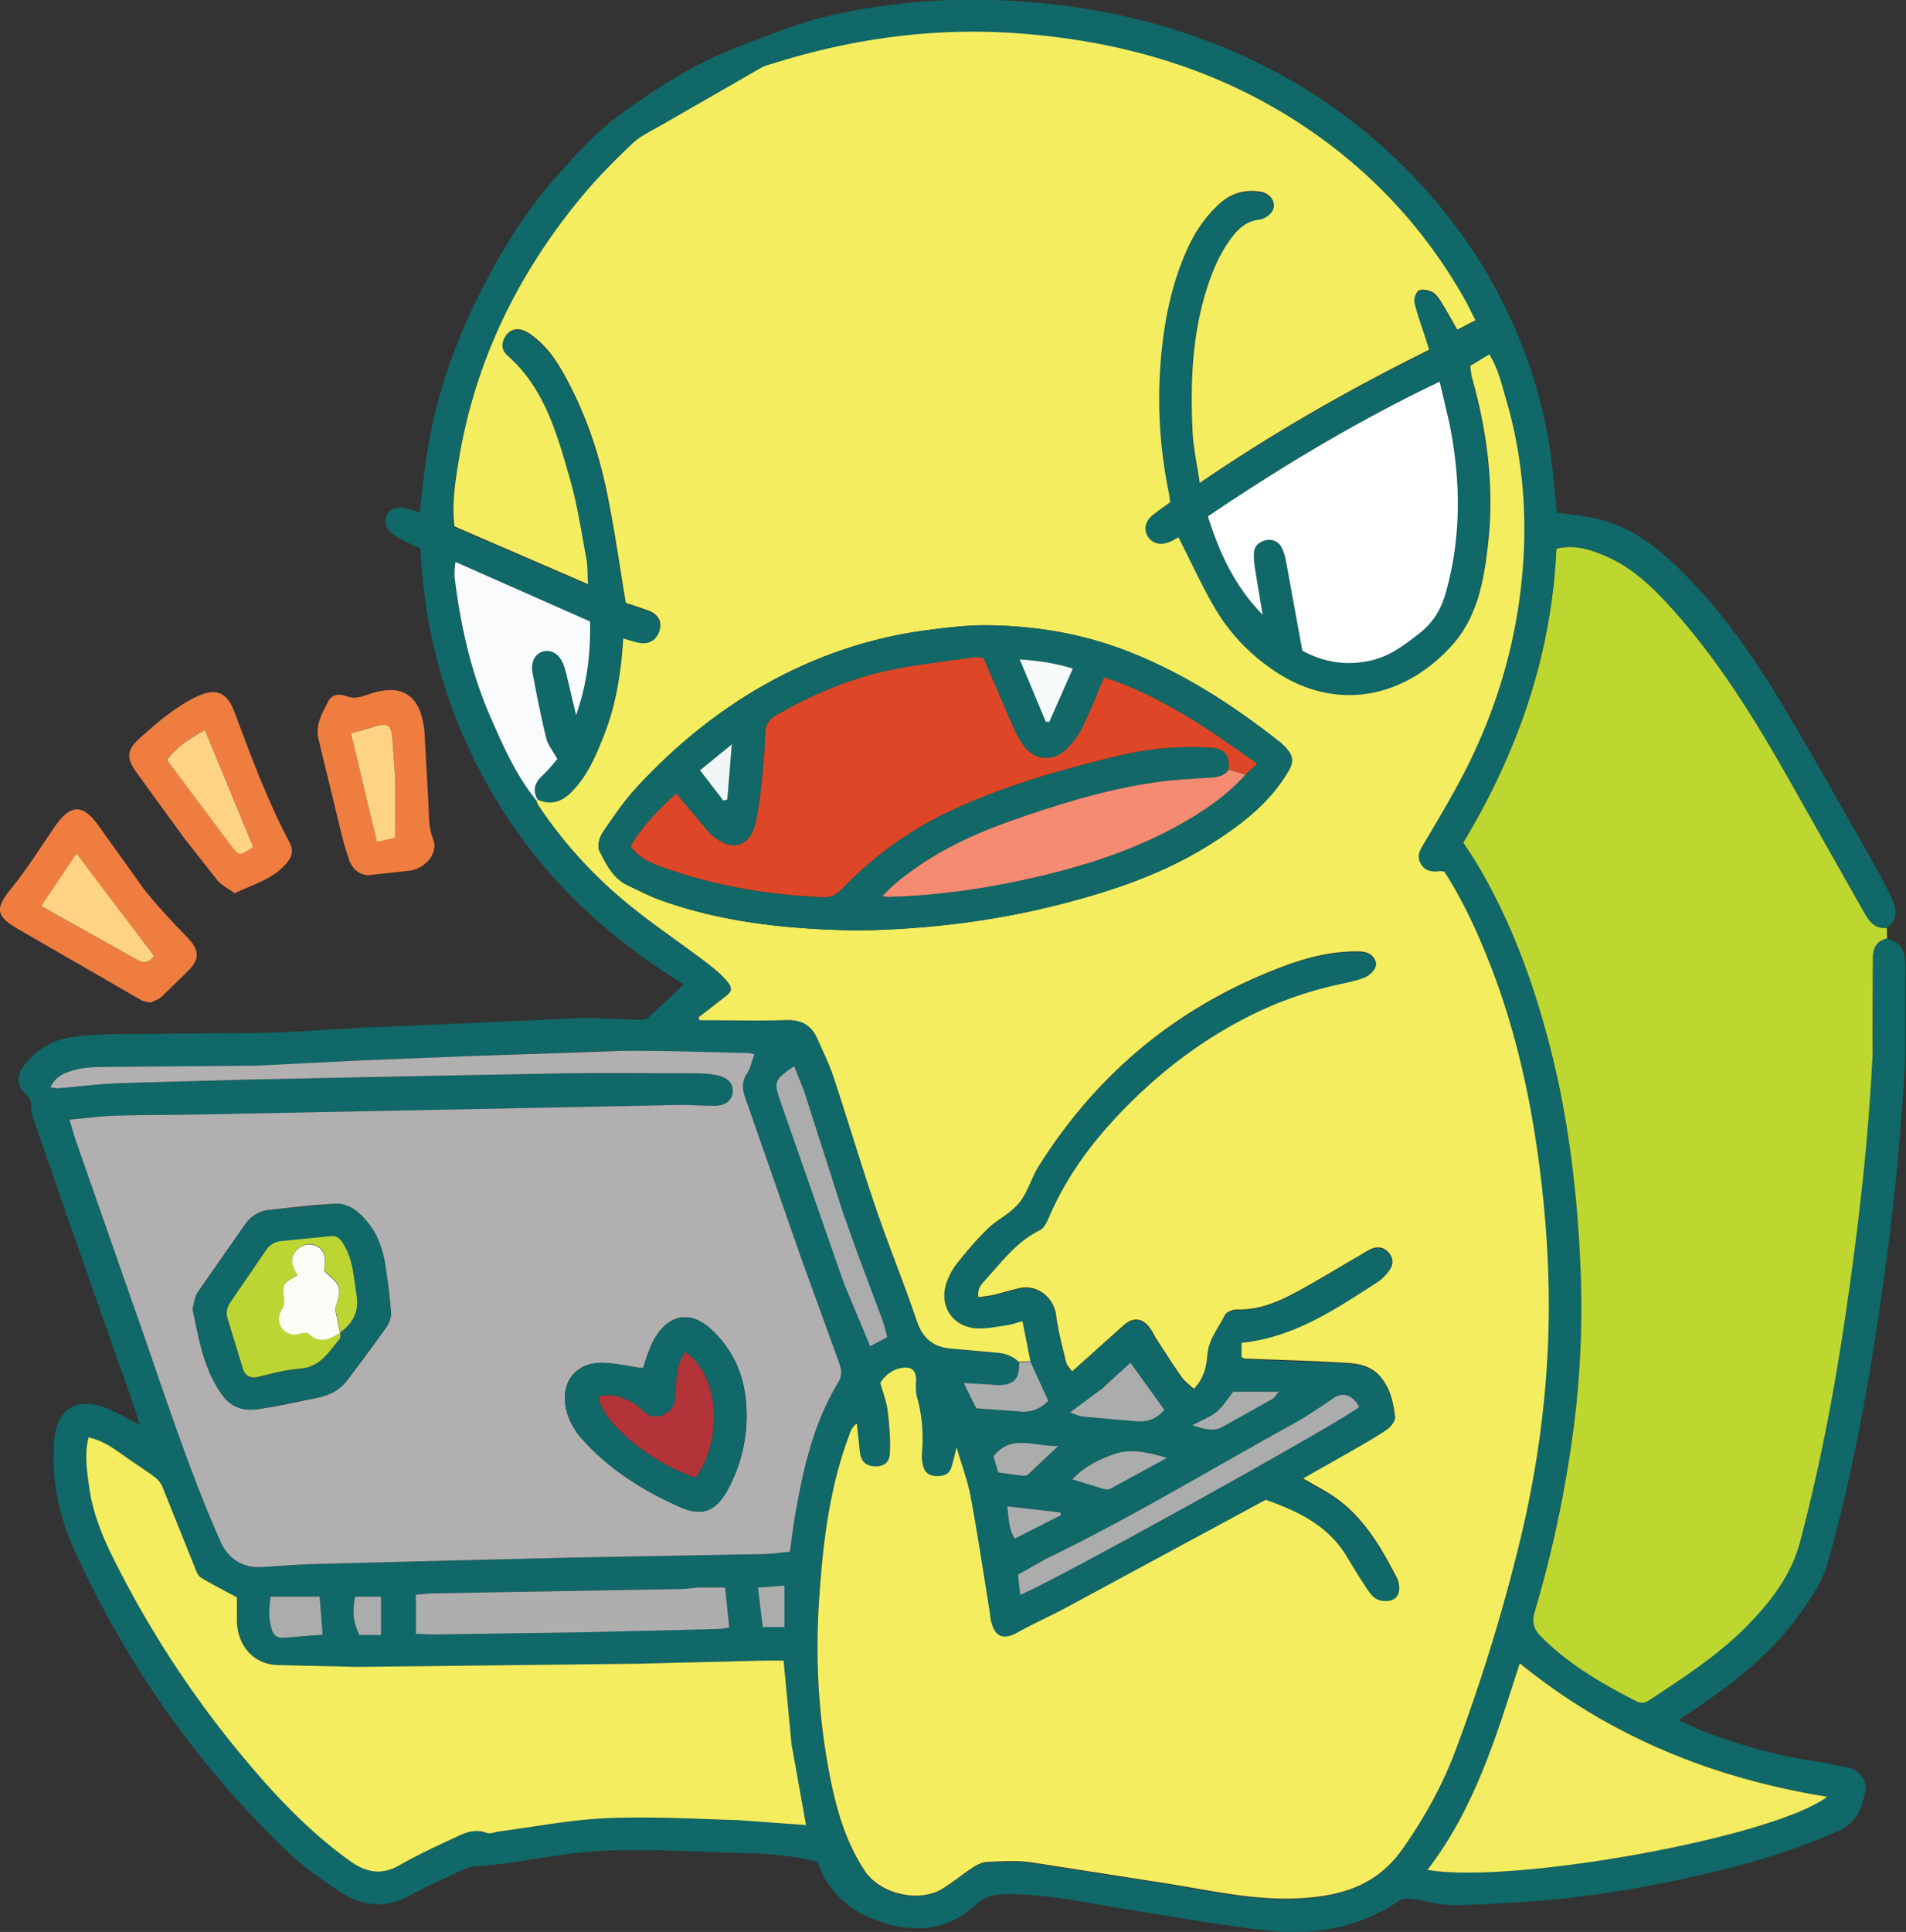 <svg xmlns="http://www.w3.org/2000/svg" viewBox="0 0 177.47 179.81" xmlns:v="https://vecta.io/nano"><rect x="0" y="0" width="177.47" height="179.81" fill="#333333" stroke="none"/><path d="M175.71 87.34c1.35.51 1.68.97 1.7 2.62l-.01 8.43c-.2 4.01-.53 8.02-.93 12.01-.38 3.74-.88 7.48-1.43 11.2-1.17 8.01-2.63 15.96-4.83 23.77-.5 1.79-1.53 3.28-2.57 4.75-2.33 3.28-5.34 5.87-8.64 8.14l-2.69 1.83c.89.4 1.57.76 2.28 1.03 3.39 1.3 6.86 2.29 10.46 2.81 1.04.15 2.07.39 3.11.6.88.18 1.72 1.22 1.54 2.1-.33 1.57-.74 2.97-2.53 3.77-4.07 1.82-8.3 3.07-12.62 4.06-5.59 1.29-11.24 2.22-16.97 2.57-2.16.13-4.32.29-6.47.27-1.18-.01-2.36-.39-3.55-.55-.41-.05-.94-.09-1.24.12-3.86 2.66-8.19 3.31-12.7 2.77-4.28-.51-8.54-1.27-12.8-1.95-3.77-.6-7.5-1.48-11.36-1.39-.96.02-1.73.22-2.45.87-2.95 2.71-6.31 2.83-9.84 1.38-2.5-1.02-4.23-2.84-5.08-5.32-1.03-.18-2.01-.4-3.01-.52a36.33 36.33 0 0 0-3.3-.23c-4.43-.11-8.86-.4-13.28-.24-3.34.12-6.66.83-10 1.26-.83.11-1.68.14-2.51.24-.34.04-.67.17-.98.32-1.64.78-3.3 1.51-4.89 2.38-2.18 1.19-4.33.99-6.29-.27-1.94-1.24-3.84-2.63-5.48-4.23A90.43 90.43 0 0 1 6.94 144.3c-1.37-3.02-2.1-6.19-1.92-9.53v-.45c.16-3.17 2.08-4.42 5.02-3.21.92.38 1.79.9 2.95 1.49-.19-.63-.3-1.08-.45-1.52L6.53 114l-3.46-9.98a2.45 2.45 0 0 1-.15-.89c.02-.52-.08-.9-.52-1.29-.85-.76-.89-1.76-.15-2.69 1.1-1.39 2.51-2.34 4.29-2.6 1.24-.18 2.5-.28 3.75-.29l14.06-.13c3.41-.08 6.82-.35 10.23-.52l8.89-.37 10.23-.48c1.9-.05 3.81.1 5.72.15.29 0 .67.01.86-.15 1.12-.98 2.19-2.01 3.39-3.14-7.2-4.43-13.17-10.01-17.5-17.23-4.31-7.17-6.64-14.93-7.02-23.34-.51-.24-1.02-.44-1.5-.7-.4-.21-.8-.43-1.15-.71-.63-.52-.79-1.17-.48-1.73.35-.63.95-.72 1.57-.63.44.06.86.23 1.49.41l.43-3.7c.7-5.96 2.56-11.57 5.27-16.91 1.99-3.92 4.32-7.63 7.26-10.91 1.77-1.98 3.6-4 5.73-5.54 3.37-2.43 6.9-4.71 10.83-6.22 3.14-1.21 6.26-2.48 9.58-3.17A61.56 61.56 0 0 1 93.62.04c6.53.32 12.87 1.5 18.98 3.84 6.03 2.3 11.47 5.57 16.28 9.91 4.69 4.23 8.49 9.13 11.27 14.8 2.32 4.74 3.81 9.73 4.4 14.98l.42 4.14c1.28.19 2.53.3 3.75.58 3 .69 5.38 2.47 7.53 4.55 3.68 3.56 6.64 7.7 9.29 12.05 2.77 4.56 5.36 9.22 8 13.85.87 1.53 1.75 3.06 2.51 4.65.49 1.01.84 2.11-.38 2.96-1.27.14-1.75-.81-2.25-1.68l-6.02-10.64c-3.59-6.42-7.36-12.73-12.42-18.14-1.55-1.66-3.26-3.16-5.37-4.09-1.46-.64-2.98-1.16-4.7-.74-.44 9.93-3.6 18.95-8.67 27.35.46.71.89 1.32 1.27 1.97 3.09 5.18 5.16 10.79 6.69 16.6 1.74 6.64 2.59 13.42 2.92 20.25.25 5.18.07 10.36-.59 15.51-.74 5.84-1.97 11.6-3.64 17.25-.28.96-.12 1.6.56 2.29 2.55 2.58 5.63 4.37 8.82 6.01.45.23.81.25 1.25-.04 3.36-2.22 6.76-4.39 9.55-7.36 2.02-2.15 3.75-4.47 4.52-7.38 1.78-6.71 3.1-13.52 4.13-20.39a323.19 323.19 0 0 0 1.7-13.14 213.61 213.61 0 0 0 .93-11.86c.15-2.91.07-5.83.02-8.75-.02-1.05.24-1.78 1.33-2.04zM50.06 74.44c-.51-.88-.28-1.59.44-2.26.54-.5 1-1.1 1.39-1.53-.41-.75-.89-1.31-1.04-1.95-.49-1.99-.88-4.01-1.27-6.03-.21-1.08.21-1.85 1.04-2.05.79-.19 1.53.33 1.88 1.36.16.47.27.97.39 1.45l.74 3.14c1.04-2.95 1.37-5.7 1.3-8.73L42.4 52.3c-.04.38-.07.57-.07.77 0 .25-.02.51 0 .75.55 4.4 1.5 8.7 3.27 12.78 1.19 2.76 2.41 5.52 4.32 7.89.05.14.07.29.15.41a41.7 41.7 0 0 0 7.91 8.85c2.45 2.07 5.14 3.85 7.7 5.79.71.54 1.43 1.12 2 1.8.58.69.45.97-.31 1.54l-2.36 1.83c.04.09.07.17.11.26h1c2.36 0 4.73.06 7.09-.02 1.39-.05 2.32.48 2.87 1.72.53 1.19 1.11 2.37 1.52 3.61l4.03 12.46c1.16 3.42 2.54 6.76 3.7 10.18.55 1.63 1.51 2.47 3.18 2.6 1.4.12 2.79.31 4.19.38.85.04 1.56.3 2.17.89.05 1.55-.45 2.11-1.93 2.14-.25 0-.5-.04-.75-.06l-2.48-.14 1.16 2.35c1.39.1 2.74.15 4.07.3 1.15.13 1.98-.34 2.65-.99l-1.67-3.64-.75-3.72c-.61.16-1.03.33-1.47.38-.99.13-2 .37-2.97.27-2.14-.23-3.32-2.13-2.65-4.17.22-.66.56-1.31.99-1.85.91-1.14 1.85-2.26 2.9-3.27.89-.86 2.12-1.42 2.89-2.37.8-1 1.14-2.35 1.84-3.45 5.51-8.71 13.08-14.94 22.73-18.56 2.26-.85 4.61-1.45 7.07-1.4.71.01 1.3.25 1.56.94.19.51-.36 1.25-1.17 1.55-.66.24-1.35.4-2.04.54-2.97.63-5.81 1.6-8.52 2.97a42.49 42.49 0 0 0-9.98 6.99c-3.64 3.4-6.75 7.17-8.73 11.8-.19.44-.47.99-.86 1.18-2.16 1.06-3.53 2.95-5.08 4.65-.34.38-.74.81-.6 1.56.54-.08 1.03-.13 1.5-.24.78-.18 1.55-.43 2.34-.61 1.64-.36 3.17.87 3.38 2.5.2 1.48.59 2.95.94 4.41.07.3.34.54.55.85l4.8-4.3c.88-.78 1.75-.7 2.44.24.24.32.4.7.62 1.04l2.33 3.52c.3.42.74.73 1.15 1.12.96-1 1.17-2.09 1.26-3.18.12-1.42 1.02-2.47 1.61-3.66.15-.31.76-.56 1.14-.55 1.89.06 3.57-.59 5.17-1.43 2-1.06 3.93-2.25 5.89-3.38.48-.28.94-.6 1.44-.82.6-.27 1.19-.18 1.64.35.46.54.44 1.13.04 1.67-.29.4-.65.78-1.06 1.05-3.92 2.55-7.81 5.17-12.69 5.67v1.34c.14.05.23.12.32.12l8.59.35c1.43.08 2.91.05 4.01 1.33.95 1.1 1.2 2.42 1.38 3.75.05.36-.39.93-.76 1.18-1.07.74-2.22 1.38-3.35 2.03l-4.45 2.52 2.36 1.36c3.05 1.87 4.78 4.82 6.36 7.88.11.22.17.47.21.72.08.61-.12 1.18-.69 1.37-.42.14-1 .1-1.39-.1-.41-.21-.73-.68-1-1.09-.62-.92-1.2-1.86-1.76-2.82-1.77-2.97-4.65-4.3-7.58-5.33l-18.48 9.98c-1.5.81-3.07 1.49-4.56 2.33-1.36.76-2.15.5-2.53-1-.07-.29-.08-.6-.13-.9l-1.77-10.69c-.27-1.46-.81-2.87-1.31-4.61-.24.89-.34 1.43-.52 1.95-.22.62-.75.74-1.35.73-.57 0-1.01-.23-1.19-.76-.14-.42-.21-.89-.17-1.33.15-1.77.04-3.51-.45-5.23-.13-.47-.13-.99-.1-1.49.06-.96-.34-1.4-1.28-1.26-.9.13-1.56.65-2.05 1.39.24.88.58 1.74.69 2.62.16 1.33.28 2.68.2 4.01-.05.88-.67 1.2-1.48 1.14-.79-.06-1.21-.49-1.31-1.37l-.28-2.6c-.34.23-.48.47-.58.74-1.98 5.08-2.59 10.42-2.94 15.79-.34 5.18-.07 10.35.86 15.47.62 3.38 1.47 6.68 3.39 9.61 1.41 2.14 5.03 3.01 7.23 1.68.99-.6 1.87-1.36 2.85-1.99.4-.26.89-.49 1.35-.51 1.36-.05 2.74-.14 4.08.04l12.65 1.97c4.12.67 8.21 1.61 12.41 1.37 3.75-.21 7.08-1.15 9.48-4.54 2.06-2.91 3.76-5.97 4.99-9.27 2.44-6.55 4.51-13.23 6.12-20.04 1.41-5.93 2.26-11.94 2.48-18.03.2-5.33-.1-10.65-.77-15.95-.85-6.76-2.33-13.37-4.88-19.7-1.12-2.8-2.41-5.52-4.01-8.01-.2-.03-.3-.07-.4-.05-.74.09-1.42.02-1.82-.73-.4-.74 0-1.28.37-1.93 1.43-2.43 2.88-4.85 4.13-7.37 2.71-5.51 4.4-11.35 4.96-17.46.51-5.55.08-11.06-1.5-16.43-.41-1.41-.74-2.88-1.56-4.18l-1.77 1.08c.06.41.07.76.16 1.09 1.47 5.18 2.11 10.44 1.46 15.8-.41 3.36-1.01 6.63-3.47 9.28-4.41 4.75-10.58 5.99-16.21 2.33-2.41-1.57-4.35-3.6-5.78-6.06-1.21-2.07-2.21-4.28-3.33-6.49-.2.11-.49.3-.8.42-.91.38-1.72.14-2.1-.58-.36-.69-.16-1.4.58-1.97.51-.4 1.04-.76 1.55-1.13-.05-.35-.07-.6-.12-.85-.92-4.46-1.13-8.96-.65-13.49.33-3.07.98-6.05 2.21-8.89.75-1.73 1.74-3.28 3.15-4.56a4.41 4.41 0 0 1 3.77-1.13c1.09.16 1.65 1.22 1.04 1.98-.26.32-.74.59-1.14.64-1.29.16-2.06.97-2.74 1.94-1.09 1.54-1.76 3.27-2.29 5.07-1.23 4.21-1.36 8.52-1.14 12.86.08 1.47.41 2.93.66 4.63 6.93-4.74 14-8.75 21.36-12.4l-.38-1.2c-.34-1.05-.73-2.09-.98-3.16-.08-.35.11-.97.38-1.14.3-.18.87-.06 1.24.11.34.16.61.53.82.87.53.85 1.01 1.73 1.54 2.65l1.69-.87c-.37-.72-.67-1.36-1.01-1.97-3.65-6.46-8.55-11.77-14.7-15.92-8.05-5.44-17.04-8.05-26.62-8.8-7.76-.6-15.36.4-22.79 2.7-.48.15-.99.26-1.42.51l-9.16 5.26c-.95.55-2 1.02-2.78 1.76-1.68 1.59-3.32 3.24-4.79 5.02-5.95 7.2-9.91 15.35-11.42 24.62-.32 1.97-.63 3.96-.37 6l12.43 5.38c-.06-.98-.02-1.69-.15-2.37-.46-2.47-.82-4.97-1.52-7.38-1.21-4.2-2.35-8.47-5.84-11.54a1.24 1.24 0 0 1-.32-1.52c.28-.6.78-.97 1.43-.91.37.03.75.26 1.07.48 1.48 1.04 2.46 2.51 3.3 4.07 1.77 3.3 2.99 6.83 3.76 10.48.71 3.38 1.18 6.81 1.79 10.43.56.19 1.32.42 2.06.7.96.36 1.32 1 1.09 1.83-.27.94-.98 1.38-1.96 1.18-.47-.1-.92-.25-1.43-.39-.2 3.15-.66 6.12-1.77 8.95-.73 1.88-1.51 3.74-2.94 5.23-.91.95-1.95 1.41-3.25.82zM4.7 101.21c.33.04.51.1.69.09 1.85-.16 3.7-.4 5.55-.47l11.31-.32 14.34-.3 15.85-.3h12.55a8.91 8.91 0 0 1 1.79.18c1.02.21 1.54.83 1.44 1.6-.1.8-.69 1.24-1.77 1.24-1.11 0-2.21-.1-3.32-.08l-14.34.29-15.24.3-15.25.3-7.55.11c-1.37.04-2.74.23-4.28.36l.58 1.93 5.58 15.96c2.54 7.16 4.81 14.42 7.9 21.38.7 1.58 2.05 2.47 3.77 2.38l4.97-.28 11.92-.31 12.37-.3 17.51-.32c.83-.02 1.66-.14 2.48-.21.17-1.22.28-2.27.47-3.31.75-4.33 1.69-8.6 4.01-12.42.39-.64.34-1.19.11-1.84l-3.6-9.93-5.12-14.68c-.28-.79-.4-1.51.11-2.29.34-.52.46-1.19.71-1.85-.28-.05-.47-.1-.66-.11l-11.77-.19c-4.67.06-9.34.31-14.02.48l-10.1.4c-3.26.15-6.52.42-9.78.49l-14.36.12c-.85 0-1.73.04-2.54.27-.87.24-1.82.53-2.31 1.64zm17.36 47.45c-1.27-.68-2.33-1.22-3.34-1.83-.26-.16-.41-.55-.54-.87l-3.03-7.55c-.14-.34-.4-.69-.7-.91-.92-.69-1.9-1.3-2.83-1.97-1.02-.72-2.02-1.47-3.37-1.75-.39 1.62-.13 3.15.07 4.66.43 3.15 1.87 5.94 3.32 8.69a94.96 94.96 0 0 0 11.58 17.09c2.81 3.31 5.81 6.41 9.34 8.96 1.46 1.05 2.93 1.4 4.61.44 1.53-.87 3.12-1.64 4.72-2.37 1.07-.49 2.13-1.16 3.44-.66.33.12.78-.09 1.18-.14 3.33-.43 6.66-1.09 10-1.23 4.11-.17 8.25.06 12.37.19 2.09.07 4.16.3 6.18.45-.46-2.51-1.01-5.01-1.35-7.53-.35-2.56-.5-5.14-.74-7.78-.65 0-1.15-.01-1.65 0l-11.77.29-26.28.3c-2.41.02-4.82-.19-7.23-.17-2.39.02-3.95-1.8-3.97-4.17v-2.14zm95.49-91.46l-.71-4.28a7.6 7.6 0 0 1-.1-1.35c.01-.7.44-1.12 1.08-1.27.66-.15 1.21.11 1.52.71.2.4.32.84.4 1.28l1.51 8.28c2.07 1.12 4.19 1.43 6.45.9 1.72-.4 3.06-1.43 4.42-2.49 1.29-1.01 2.04-2.23 2.49-3.81 1.47-5.25 1.4-10.51.33-15.79-.25-1.25-.58-2.48-.9-3.85-7.67 3.67-14.72 7.9-21.58 12.54 1.08 3.41 2.51 6.52 5.08 9.14zm23.95 97.6c-2.18 6.76-4.18 13.49-8.59 19.22 7.73 1.38 32.12-2.96 37.22-6.8-10.58-1.72-20.16-5.53-28.63-12.43zm-73.59-3.34l-.38-3.72c-.86 0-1.65-.02-2.44 0-.55.02-1.1.13-1.64.14l-17.78.31-5.58.1c-.43 0-.87.08-1.36.12v3.63c.65.03 1.19.08 1.73.07l14.17-.21 12.35-.3c.29 0 .58-.09.94-.15zm27.08-3.02c3.04-1.19 30.65-16.52 31.58-17.5-.64-1.14-1.51-1.41-2.39-.82-1.2.81-2.4 1.64-3.66 2.34-7.7 4.24-15.22 8.82-23.15 12.64-.89.43-1.73.97-2.57 1.45l.2 1.89zm-21.04-49.2c-1.85 1.27-1.91 1.46-1.29 3.24l5.97 17.09c.69 1.93 1.58 3.78 2.4 5.74l1.59-.84c-.14-.54-.23-1.03-.4-1.48l-2.32-6.21c-.47-1.27-.96-2.54-1.37-3.83l-3.68-11.49c-.24-.74-.59-1.45-.89-2.21zm34.47 31.98l-3.16-4.39c-.94.87-1.76 1.68-2.64 2.41-.9.74-1.88 1.4-2.99 2.22.46.15.84.35 1.24.39l4.78.42c1.07.12 1.96-.13 2.77-1.05zM25.19 148.6c-.14 1.06-.21 2.03.1 3.01.17.54.48.87 1.08.82l3.67-.29-.28-3.54h-4.57zm83.45-12.9c-1.76-.58-3.34-.84-4.67-.44-1.47.45-2.99 1.21-4.14 2.42l2.84.88c.22.06.51.1.7 0l5.26-2.86zm-15.69 1.34c.71.1 1.3.21 1.89.27.29.03.69.09.87-.06.9-.79 1.75-1.64 2.82-2.67-2.25.07-4.35-1.17-6.03.97l.45 1.49zm18.06-4.39c1.17.34 1.98.65 2.89.1 1.51-.9 3.08-1.7 4.6-2.57.19-.11.31-.35.57-.66h-4.24c-.52.65-.95 1.36-1.54 1.86-.58.49-1.35.76-2.28 1.26zm-75.53 19.52v-3.57h-2.42c-.27 1.53-.18 2.32.39 3.57h2.03zm35.53-.74h2.03v-3.86l-2.46.19.43 3.67zm22.76-11.23c.16 1.08.11 2.07.71 3l4.29-2.18-.06-.26-4.95-.56z" fill="#106868"/><path d="M175.71 87.34c-1.09.26-1.35 1-1.33 2.04l-.02 8.75a213.61 213.61 0 0 1-.93 11.86c-.47 4.39-1.05 8.78-1.7 13.14-1.03 6.86-2.35 13.67-4.13 20.39-.77 2.91-2.5 5.24-4.52 7.38-2.79 2.96-6.18 5.14-9.55 7.36-.44.29-.8.27-1.25.04-3.19-1.64-6.27-3.43-8.82-6.01-.68-.69-.84-1.32-.56-2.29a110.22 110.22 0 0 0 3.64-17.25c.66-5.15.84-10.34.59-15.51-.33-6.83-1.17-13.61-2.92-20.25-1.53-5.82-3.6-11.42-6.69-16.6-.38-.64-.81-1.26-1.27-1.97 5.06-8.4 8.23-17.42 8.67-27.35 1.72-.42 3.24.1 4.7.74 2.11.93 3.82 2.44 5.37 4.09 5.06 5.41 8.83 11.72 12.42 18.14l6.02 10.64c.5.87.98 1.82 2.25 1.68l.03.97z" fill="#bed630"/><path d="M14.01 93.32c-.4-.1-.66-.12-.87-.24L1.65 86.45c-2.11-1.23-2.1-1.93-.54-3.84 1.42-1.75 2.63-3.68 3.9-5.55 1.56-2.3 2.72-2.31 4.29-.04l4.04 5.65c1.24 1.58 2.62 3.05 4.02 4.49 1.28 1.31 1.31 2.13-.05 3.4l-2.25 2.2c-.31.28-.76.4-1.06.56zm.32-4.35l-7.21-9.53-3.29 4.9 8.94 5.01c.63.35 1.15.24 1.56-.37zm7.53-5.84c-.54-.39-1.19-.7-1.62-1.2l-3.08-3.91-4.43-6.1c-1.01-1.4-.94-2.12.31-3.24 1.61-1.45 3.25-2.86 5.22-3.82 1.79-.88 2.87-.47 3.56 1.37 1.54 4.15 3.08 8.29 5.16 12.21.34.64.26 1.2-.22 1.8-1.23 1.55-3.06 2.01-4.9 2.89zm1.72-4.31l-4.5-10.88c-1.41.79-2.61 1.51-3.53 2.79l6.02 8.04c.7.92.73.9 2.01.04zm10.86 2.64c-.85.03-1.62-.49-1.96-1.5-.36-1.04-.63-2.12-.89-3.19l-1.88-7.76c-.44-1.52.29-2.62.89-3.79.32-.62 1.06-.67 1.62-.44.75.31 1.38.09 2.04-.14 3.76-1.34 5.05.75 5.27 3.58l.37 6.76c.05 1.04 0 2.05.42 3.09.5 1.2-.51 2.57-1.91 2.92-.19.05-.4.06-.6.08l-3.38.37zm2.37-3.48l-.01-5.6-.3-3.89c-.1-.93-.41-1.15-1.3-.95-.82.18-1.62.46-2.52.73l2.41 10.11 1.72-.39z" fill="#ef7d40"/><path d="M94.89 126.78c-.6-.58-1.31-.84-2.17-.89l-4.19-.38c-1.67-.14-2.64-.98-3.18-2.6-1.15-3.42-2.53-6.76-3.7-10.18-1.41-4.13-2.66-8.32-4.03-12.46-.41-1.23-.99-2.41-1.52-3.61-.55-1.24-1.48-1.76-2.87-1.72-2.36.08-4.73.02-7.09.02h-1c-.04-.09-.07-.17-.11-.26l2.36-1.83c.76-.57.89-.85.31-1.54-.57-.68-1.29-1.26-2-1.8-2.56-1.94-5.25-3.72-7.7-5.79a41.7 41.7 0 0 1-7.91-8.85c-.08-.12-.1-.27-.15-.41l.13-.05c1.3.59 2.34.14 3.25-.82 1.43-1.49 2.2-3.35 2.94-5.23 1.11-2.83 1.57-5.8 1.77-8.95.51.14.97.3 1.43.39.98.2 1.7-.24 1.96-1.18.23-.83-.13-1.47-1.09-1.83-.74-.28-1.51-.51-2.06-.7-.61-3.62-1.08-7.05-1.79-10.43-.76-3.65-1.98-7.18-3.76-10.48-.84-1.56-1.81-3.03-3.3-4.07-.32-.22-.7-.44-1.07-.48-.66-.06-1.15.3-1.43.91-.27.58-.12 1.14.32 1.52 3.49 3.07 4.63 7.34 5.84 11.54.69 2.41 1.05 4.91 1.52 7.38.13.68.09 1.39.15 2.37l-12.43-5.38c-.26-2.04.05-4.03.37-6 1.5-9.27 5.47-17.42 11.42-24.62 1.47-1.78 3.11-3.44 4.79-5.02.78-.74 1.83-1.2 2.78-1.76l9.16-5.26c.43-.24.94-.36 1.42-.51 7.43-2.3 15.02-3.3 22.79-2.7 9.58.74 18.57 3.36 26.62 8.8 6.15 4.16 11.05 9.46 14.7 15.92.34.61.64 1.25 1.01 1.97l-1.69.87c-.53-.92-1.01-1.8-1.54-2.65-.21-.34-.48-.71-.82-.87-.37-.17-.94-.29-1.24-.11-.27.16-.46.79-.38 1.14.25 1.07.64 2.11.98 3.16l.38 1.2c-7.36 3.65-14.43 7.66-21.36 12.4-.25-1.7-.58-3.16-.66-4.63-.22-4.33-.09-8.65 1.14-12.86.53-1.79 1.2-3.53 2.29-5.07.68-.96 1.45-1.78 2.74-1.94.41-.05.89-.32 1.14-.64.61-.76.05-1.82-1.04-1.98-1.41-.21-2.68.14-3.77 1.13-1.41 1.28-2.41 2.83-3.15 4.56-1.23 2.84-1.88 5.82-2.21 8.89-.49 4.53-.27 9.03.65 13.49.05.24.07.49.12.85-.51.37-1.04.73-1.55 1.13-.74.58-.94 1.29-.58 1.97.38.72 1.18.96 2.1.58.31-.13.6-.32.8-.42 1.13 2.21 2.12 4.41 3.33 6.49 1.43 2.46 3.38 4.49 5.78 6.06 5.62 3.67 11.8 2.42 16.21-2.33 2.46-2.65 3.07-5.92 3.47-9.28.65-5.36 0-10.63-1.46-15.8-.09-.33-.11-.68-.16-1.09l1.77-1.08c.82 1.3 1.15 2.77 1.56 4.18 1.58 5.37 2.01 10.89 1.5 16.43-.56 6.11-2.25 11.95-4.96 17.46-1.24 2.52-2.7 4.95-4.13 7.37-.38.64-.77 1.19-.37 1.93.4.75 1.08.82 1.82.73.1-.01.2.02.4.05 1.6 2.49 2.89 5.21 4.01 8.01 2.55 6.34 4.02 12.94 4.88 19.7.67 5.3.97 10.62.77 15.95-.23 6.08-1.08 12.1-2.48 18.03-1.62 6.81-3.68 13.49-6.12 20.04-1.23 3.3-2.93 6.35-4.99 9.27-2.4 3.39-5.73 4.33-9.48 4.54-4.2.24-8.29-.71-12.41-1.37l-12.65-1.97c-1.34-.19-2.72-.1-4.08-.04-.46.02-.96.25-1.35.51-.97.63-1.86 1.39-2.85 1.99-2.2 1.34-5.82.47-7.23-1.68-1.92-2.92-2.78-6.23-3.39-9.61-.93-5.12-1.2-10.29-.86-15.47.35-5.37.96-10.71 2.94-15.79a1.5 1.5 0 0 1 .58-.74l.28 2.6c.1.88.52 1.31 1.31 1.37.81.06 1.42-.26 1.48-1.14.08-1.33-.04-2.68-.2-4.01-.11-.88-.45-1.73-.69-2.62.5-.74 1.15-1.26 2.05-1.39.94-.14 1.33.3 1.28 1.26-.03.49-.03 1.02.1 1.49.49 1.72.6 3.46.45 5.23-.04.44.03.91.17 1.33.18.52.62.75 1.19.76.6 0 1.13-.11 1.35-.73.18-.51.29-1.05.52-1.95.5 1.74 1.04 3.15 1.31 4.61.66 3.55 1.19 7.13 1.77 10.69.05.3.06.61.13.9.38 1.5 1.17 1.77 2.53 1 1.49-.83 3.06-1.52 4.56-2.33l18.48-9.98c2.94 1.04 5.82 2.36 7.58 5.33.57.95 1.15 1.9 1.76 2.82.27.41.59.88 1 1.09.39.2.98.24 1.39.1.57-.19.77-.77.69-1.37-.03-.25-.09-.5-.21-.72-1.58-3.06-3.31-6.01-6.36-7.88-.71-.44-1.45-.83-2.36-1.36l4.45-2.52c1.13-.65 2.27-1.29 3.35-2.03.37-.25.81-.82.76-1.18-.17-1.33-.43-2.65-1.38-3.75-1.1-1.28-2.58-1.24-4.01-1.33-2.86-.16-5.73-.23-8.59-.35-.09 0-.18-.07-.32-.12v-1.34c4.88-.5 8.77-3.13 12.69-5.67.41-.27.77-.65 1.06-1.05.4-.53.42-1.13-.04-1.67-.45-.53-1.04-.62-1.64-.35-.5.22-.96.55-1.44.82-1.96 1.13-3.89 2.33-5.89 3.38-1.6.84-3.29 1.49-5.17 1.43-.39-.01-.99.24-1.14.55-.59 1.19-1.49 2.24-1.61 3.66-.09 1.09-.3 2.19-1.26 3.18-.41-.39-.86-.7-1.15-1.12-.81-1.15-1.56-2.34-2.33-3.52-.22-.34-.38-.72-.62-1.04-.69-.94-1.56-1.02-2.44-.24l-4.8 4.3c-.2-.3-.48-.55-.55-.85-.35-1.46-.75-2.92-.94-4.41-.22-1.63-1.75-2.86-3.38-2.5-.78.17-1.55.42-2.34.61-.48.11-.97.16-1.5.24-.14-.75.25-1.19.6-1.56 1.55-1.7 2.92-3.59 5.08-4.65.39-.19.67-.73.86-1.18 1.98-4.63 5.09-8.4 8.73-11.8 3-2.8 6.31-5.14 9.98-6.99a34.89 34.89 0 0 1 8.52-2.97c.69-.15 1.38-.3 2.04-.54.81-.3 1.36-1.04 1.17-1.55-.26-.7-.85-.93-1.56-.94-2.46-.05-4.81.55-7.07 1.4-9.66 3.62-17.23 9.84-22.73 18.56-.7 1.1-1.03 2.46-1.84 3.45-.76.95-1.99 1.51-2.89 2.37-1.05 1.01-1.99 2.13-2.9 3.27-.43.54-.77 1.19-.99 1.85-.67 2.03.51 3.94 2.65 4.17.97.1 1.98-.14 2.97-.27.44-.06.86-.22 1.47-.38l.74 3.72-1.05.04zM79.52 86.6c6.54-.08 12.86-.83 19.08-2.41 4.89-1.25 9.66-2.85 13.97-5.54 2.91-1.82 5.64-3.86 7.42-6.93.39-.68.44-1.2.01-1.79a4.27 4.27 0 0 0-.83-.87c-4.32-3.41-8.91-6.38-14.07-8.41-4.22-1.66-8.61-2.4-13.11-2.46-2-.02-4.01.23-5.99.5-4.62.64-9.02 2.05-13.17 4.16-5.17 2.64-9.65 6.2-13.57 10.45-1.18 1.29-2.18 2.75-3.16 4.21-.3.44-.51 1.26-.29 1.67.63 1.23 1.25 2.55 2.61 3.2 1.04.49 2.07 1.04 3.15 1.42 5.85 2.09 11.93 2.67 17.95 2.79z" fill="#f5ed60"/><path d="M4.7 101.21c.49-1.11 1.44-1.4 2.31-1.64.81-.22 1.69-.26 2.54-.27l14.36-.12 9.78-.49 10.1-.4 14.02-.48c3.92-.05 7.85.12 11.77.19.19 0 .38.06.66.11-.24.66-.36 1.33-.71 1.85-.51.78-.39 1.5-.11 2.29l5.12 14.68 3.6 9.93c.24.65.28 1.2-.11 1.84-2.32 3.82-3.26 8.09-4.01 12.42-.18 1.04-.3 2.09-.47 3.31-.82.07-1.65.19-2.48.21l-17.51.32-12.37.3-11.92.31c-1.66.05-3.31.19-4.97.28-1.72.09-3.07-.8-3.77-2.38-3.09-6.96-5.36-14.22-7.9-21.38l-5.58-15.96c-.19-.56-.35-1.14-.58-1.93 1.53-.13 2.9-.32 4.28-.36 2.52-.08 5.04-.06 7.55-.11l15.25-.3 15.24-.3 14.34-.29c1.11-.02 2.21.08 3.32.08 1.08 0 1.67-.45 1.77-1.24.1-.77-.42-1.39-1.44-1.6-.58-.12-1.19-.17-1.79-.18-4.18-.01-8.37-.05-12.55 0l-15.85.3-14.34.3-11.31.32c-1.85.08-3.7.32-5.55.47-.18.01-.36-.04-.69-.09zm13.23 20.63c.61 2.87 1.05 5.63 2.77 8 .87 1.2 2.03 1.48 3.29 1.31 1.89-.25 3.75-.69 5.62-1.08 1.06-.22 2.02-.71 2.68-1.57a135.29 135.29 0 0 0 3.67-4.97c.27-.38.47-.93.44-1.39-.1-1.45-.29-2.89-.52-4.33-.23-1.45-.68-2.85-1.62-4.01-.77-.96-1.73-1.81-3.01-1.76-2.05.08-4.09.35-6.14.56-.95.1-1.71.55-2.27 1.33l-4.4 6.3c-.31.47-.36 1.11-.52 1.6zm41.94 5.5c-1.45-.19-2.69-.51-3.92-.5-2.4.03-3.73 1.85-3.26 4.18.23 1.12.76 2.07 1.51 2.91 2.53 2.83 5.67 4.8 9.09 6.32 2.09.93 3.39.41 4.49-1.64a14.31 14.31 0 0 0 1.63-8.6c-.29-2.46-1.37-4.64-3.23-6.32-2.17-1.97-4.11-1.05-5.24.9-.25.43-.43.91-.61 1.37s-.31.93-.46 1.37z" fill="#b1afaf"/><path d="M22.06 148.66v2.14c.02 2.37 1.58 4.19 3.97 4.17l7.23.17 26.28-.3 11.77-.29h1.65l.74 7.78 1.35 7.53-6.18-.45c-4.12-.13-8.26-.36-12.37-.19-3.35.14-6.67.8-10 1.23-.4.05-.85.27-1.18.14-1.31-.5-2.37.17-3.44.66-1.6.73-3.19 1.5-4.72 2.37-1.68.96-3.15.62-4.61-.44-3.54-2.55-6.54-5.65-9.34-8.96a94.96 94.96 0 0 1-11.58-17.09c-1.45-2.75-2.89-5.54-3.32-8.69-.21-1.52-.46-3.04-.07-4.66 1.35.29 2.35 1.03 3.37 1.75.94.67 1.91 1.28 2.83 1.97a2.17 2.17 0 0 1 .7.91l3.03 7.55c.13.32.28.71.54.87 1.01.61 2.07 1.15 3.34 1.83z" fill="#f4ed60"/><path d="M117.55 57.2c-2.57-2.62-4.01-5.73-5.08-9.14 6.86-4.64 13.91-8.87 21.58-12.54l.9 3.85c1.07 5.29 1.14 10.55-.33 15.79-.44 1.58-1.19 2.8-2.49 3.81-1.36 1.06-2.7 2.09-4.42 2.49-2.25.53-4.38.22-6.45-.9l-1.51-8.28c-.08-.44-.2-.89-.4-1.28a1.28 1.28 0 0 0-1.52-.71c-.64.15-1.07.57-1.08 1.27 0 .45.03.9.1 1.35l.71 4.28z" fill="#fff"/><path d="M141.5,154.8c8.47,6.89,18.05,10.71,28.63,12.43-5.1,3.83-29.49,8.17-37.22,6.8,4.41-5.73,6.42-12.46,8.59-19.22Z" fill="#f3eb60"/><path d="M50.06 74.44l-.13.05c-1.91-2.37-3.12-5.13-4.32-7.89-1.77-4.08-2.72-8.38-3.27-12.78a3.76 3.76 0 0 1 0-.75c0-.19.03-.38.07-.77l12.53 5.54c.06 3.02-.27 5.78-1.3 8.73l-.74-3.14c-.12-.49-.23-.98-.39-1.45-.35-1.03-1.09-1.54-1.88-1.36-.82.2-1.24.97-1.04 2.05.39 2.02.78 4.03 1.27 6.03.16.64.63 1.2 1.04 1.95-.39.43-.85 1.03-1.39 1.53-.72.67-.96 1.38-.44 2.26z" fill="#f9fbfc"/><path d="M67.91 151.46c-.36.06-.65.14-.94.15l-12.35.3-14.17.21c-.54 0-1.08-.04-1.73-.07v-3.63l1.36-.12 5.58-.1 17.78-.31c.55-.01 1.1-.12 1.64-.14h2.44l.38 3.72z" fill="#aeaeae"/><path d="M94.99 148.44l-.2-1.89 2.57-1.45c7.93-3.82 15.45-8.4 23.15-12.64 1.27-.7 2.46-1.53 3.66-2.34.88-.59 1.75-.32 2.39.82-.92.98-28.53 16.31-31.58 17.5zm-21.04-49.2l.89 2.21 3.68 11.49 1.37 3.83 2.32 6.21c.17.46.26.95.4 1.48l-1.59.84-2.4-5.74-5.97-17.09c-.62-1.78-.56-1.97 1.29-3.24zm34.47 31.98c-.81.92-1.7 1.17-2.77 1.05l-4.78-.42c-.4-.04-.78-.24-1.24-.39l2.99-2.22 2.64-2.41 3.16 4.39zm-13.53-4.44l1.05-.04 1.67 3.64c-.66.65-1.5 1.12-2.65.99l-4.07-.3-1.16-2.35 2.48.14.75.06c1.48-.03 1.98-.59 1.93-2.14zm-69.7 21.82h4.57l.28 3.54-3.67.29c-.61.05-.91-.28-1.08-.82-.31-.98-.24-1.95-.1-3.01zm83.45-12.9l-5.26 2.86c-.18.1-.48.06-.7 0l-2.84-.88c1.15-1.21 2.67-1.97 4.14-2.42 1.33-.4 2.9-.14 4.67.44zm-15.69 1.34l-.45-1.49c1.68-2.14 3.79-.9 6.03-.97l-2.82 2.67c-.18.15-.58.09-.87.06l-1.89-.27zm18.06-4.39c.93-.5 1.7-.77 2.28-1.26.6-.5 1.02-1.21 1.54-1.86h4.24c-.26.31-.38.55-.57.66l-4.6 2.57c-.91.55-1.73.23-2.89-.1zm-75.53 19.52h-2.03c-.57-1.26-.66-2.04-.39-3.57h2.42v3.57zm35.53-.74l-.43-3.67 2.46-.19v3.86h-2.03zm22.76-11.23l4.95.56.06.26-4.29 2.18c-.61-.93-.55-1.92-.71-3z" fill="#abadac"/><path d="M14.33 88.97c-.42.62-.94.73-1.56.37l-8.94-5.01 3.29-4.9 7.21 9.53zm9.25-10.15c-1.28.86-1.31.88-2.01-.04l-6.02-8.04c.92-1.28 2.12-2 3.53-2.79l4.5 10.88zm13.23-.84l-1.72.39-2.41-10.11 2.52-.73c.89-.2 1.2.02 1.3.95l.3 3.89.01 5.6z" fill="#ffd384"/><path d="M79.52 86.6c-6.02-.12-12.1-.71-17.95-2.79-1.08-.39-2.11-.93-3.15-1.42-1.37-.65-1.98-1.97-2.61-3.2-.21-.41 0-1.23.29-1.67.98-1.45 1.98-2.92 3.16-4.21 3.92-4.25 8.4-7.82 13.57-10.45 4.15-2.12 8.55-3.53 13.17-4.16 1.98-.27 4-.52 5.99-.5 4.5.05 8.89.8 13.11 2.46 5.16 2.02 9.74 5 14.07 8.41a4.89 4.89 0 0 1 .83.87c.43.58.38 1.11-.01 1.79-1.78 3.07-4.51 5.11-7.42 6.93-4.31 2.7-9.07 4.3-13.97 5.54-6.21 1.58-12.53 2.33-19.08 2.41zm34.88-14.96c-.46.65-1.14.71-1.87.75-1.7.1-3.41.19-5.09.44-4.64.68-9.1 2.08-13.51 3.64-3.86 1.37-7.5 3.18-10.65 5.84-.36.3-.68.65-1.14 1.1.39.04.53.07.67.06 4.07-.11 8.1-.65 12.08-1.49 5.18-1.09 10.23-2.6 14.88-5.19 2.29-1.27 4.45-2.73 6.21-4.71l1.07-.98c-4.56-3.27-9.04-6.36-14.26-8.05-.71 1.65-1.29 3.2-2.03 4.68-.4.79-.95 1.56-1.62 2.14-1.24 1.08-2.85.87-3.84-.45-.48-.63-.81-1.38-1.14-2.12l-2.61-6.06c-.37-.02-.62-.09-.86-.05-2.68.39-5.39.66-8.03 1.23-3.66.79-7.08 2.26-10.34 4.12-.74.42-1.07.93-1.09 1.8-.03 1.45-.15 2.91-.3 4.36-.13 1.25-.29 2.5-.54 3.72-.5 2.4-2.23 2.96-4.09 1.36-.23-.19-.42-.43-.61-.66l-2.74-3.26c-1.62 1.5-3.15 2.99-4.26 4.93 1.03 1.35 2.51 1.77 3.92 2.25 4.51 1.52 9.16 2.25 13.9 2.47.79.04 1.27-.15 1.81-.71 2.92-3.04 6.26-5.49 10.09-7.29 5.04-2.37 10.35-3.87 15.74-5.17 2.75-.66 5.56-.92 8.39-.77 1.47.08 1.93.62 1.85 2.08zm-14.51-9.41c-1.63-.52-3.16-.73-4.94-.86l2.42 5.8c.11 0 .22.01.33.02l2.19-4.96zM67.35 74.51l.37-.09.42-5.14-2.96 2.41 2.17 2.82z" fill="#116867"/><path d="M17.93 121.84c.15-.5.2-1.14.52-1.6l4.4-6.3a3.07 3.07 0 0 1 2.27-1.33l6.14-.56c1.28-.05 2.24.8 3.01 1.76.94 1.17 1.39 2.56 1.62 4.01l.52 4.33c.03.45-.17 1-.44 1.39l-3.67 4.97c-.67.86-1.62 1.35-2.68 1.57L24 131.16c-1.26.16-2.42-.11-3.29-1.31-1.72-2.38-2.16-5.14-2.77-8zm13.75 2.21c1.16-.87 1.76-1.92 1.52-3.46-.25-1.59-.31-3.2-1.14-4.64-.29-.5-.6-.94-1.27-.87l-4.49.45c-.66.05-1.14.28-1.51.83l-3.41 4.98c-.22.34-.33.89-.23 1.27l1.45 4.76c.24.74.7 1 1.51.79 1.27-.32 2.55-.66 3.84-.75 1.88-.14 2.67-1.57 3.68-2.77.1-.12.05-.38.06-.58h-.01zm28.19 3.29l.46-1.37c.18-.47.36-.94.61-1.37 1.13-1.95 3.07-2.87 5.24-.9 1.85 1.68 2.94 3.85 3.23 6.32a14.31 14.31 0 0 1-1.63 8.6c-1.1 2.05-2.4 2.57-4.49 1.64-3.42-1.52-6.56-3.49-9.09-6.32-.75-.84-1.28-1.79-1.51-2.91-.47-2.34.86-4.15 3.26-4.18 1.23-.02 2.47.3 3.92.5zm4.88 10.17c2.03-2.45 2.83-8.99-.96-11.69-.22.45-.53.86-.61 1.31-.17.93-.28 1.88-.3 2.82-.02.8-.3 1.33-1.03 1.67-.66.31-1.25.31-1.81-.18-.34-.3-.68-.62-1.06-.84-1.01-.57-2.06-1-3.26-.6.31 2.38 4.99 6.24 9.03 7.51z" fill="#106868"/><path d="M114.4 71.64c.08-1.46-.38-2-1.85-2.08-2.83-.15-5.63.11-8.39.77-5.38 1.29-10.7 2.8-15.74 5.17-3.83 1.8-7.17 4.26-10.09 7.29-.54.56-1.02.75-1.81.71-4.75-.22-9.4-.95-13.9-2.47-1.41-.48-2.89-.9-3.92-2.25 1.11-1.93 2.64-3.43 4.26-4.93l2.74 3.26c.19.23.39.47.61.66 1.86 1.6 3.59 1.04 4.09-1.36.25-1.23.41-2.48.54-3.72.15-1.45.27-2.9.3-4.36.02-.87.35-1.38 1.09-1.8 3.26-1.86 6.68-3.33 10.34-4.12 2.64-.57 5.35-.84 8.03-1.23.24-.04.5.03.86.05l2.61 6.06c.32.73.66 1.48 1.14 2.12.99 1.32 2.6 1.53 3.84.45.66-.58 1.22-1.35 1.62-2.14.74-1.48 1.33-3.03 2.03-4.68 5.23 1.7 9.71 4.79 14.26 8.05l-1.07.98-1.58-.44z" fill="#dd4727"/><path d="M114.4 71.64l1.58.44c-1.76 1.98-3.92 3.44-6.21 4.71-4.66 2.59-9.7 4.09-14.88 5.19-3.98.84-8.01 1.38-12.08 1.49-.14 0-.28-.02-.67-.06.46-.45.78-.79 1.14-1.1 3.15-2.67 6.79-4.47 10.65-5.84 4.41-1.56 8.87-2.96 13.51-3.64 1.68-.25 3.39-.34 5.09-.44.73-.04 1.41-.1 1.87-.75z" fill="#f48b72"/><path d="M99.89 62.23l-2.19 4.96c-.11 0-.22-.01-.33-.02l-2.42-5.8c1.78.13 3.31.34 4.94.86z" fill="#f6faf9"/><path d="M67.35 74.51l-2.17-2.82 2.96-2.41-.42 5.14-.37.09z" fill="#f0f6f6"/><path d="M31.69 124.03c-.02.2.04.46-.06.58-1.01 1.2-1.8 2.63-3.68 2.77-1.29.1-2.58.43-3.84.75-.81.2-1.28-.06-1.51-.79l-1.45-4.76c-.1-.38 0-.93.23-1.27l3.41-4.98c.37-.55.86-.78 1.51-.83l4.49-.45c.67-.07.98.37 1.27.87.83 1.44.88 3.06 1.14 4.64.25 1.54-.36 2.6-1.52 3.46l-.44-2.18c.13-.75.47-1.48.31-2.07-.16-.57-.84-.99-1.36-1.54.23-1.14.05-1.91-.66-2.26a1.45 1.45 0 0 0-1.69.19c-.93.77-.66 1.66-.11 2.48-1.42.81-1.42.85-1.25 2.29.04.31-.07.68-.23.95a1.47 1.47 0 0 0 1.64 2.24c.27-.07.7-.17.85-.03 1.05 1 2 .51 2.97-.09z" fill="#bdd533"/><path d="M64.75,137.51c-4.04-1.27-8.72-5.13-9.03-7.51,1.2-.39,2.25.04,3.26.6.39.22.72.54,1.06.84.57.49,1.15.5,1.81.18.72-.34,1.01-.87,1.03-1.67.02-.94.13-1.89.3-2.82.08-.45.39-.86.61-1.31,3.79,2.7,3,9.24.96,11.69Z" fill="#b23438"/><path d="M31.69 124.03c-.97.6-1.92 1.1-2.97.09-.14-.14-.58-.05-.85.03a1.47 1.47 0 0 1-1.64-2.24c.16-.27.27-.64.23-.95-.17-1.45-.17-1.48 1.25-2.29-.55-.83-.82-1.71.11-2.48.52-.43 1.11-.47 1.69-.19.71.35.89 1.12.66 2.26.51.55 1.2.97 1.36 1.54.17.59-.17 1.32-.31 2.07l.44 2.18h.01z" fill="#fdfbf6"/></svg>